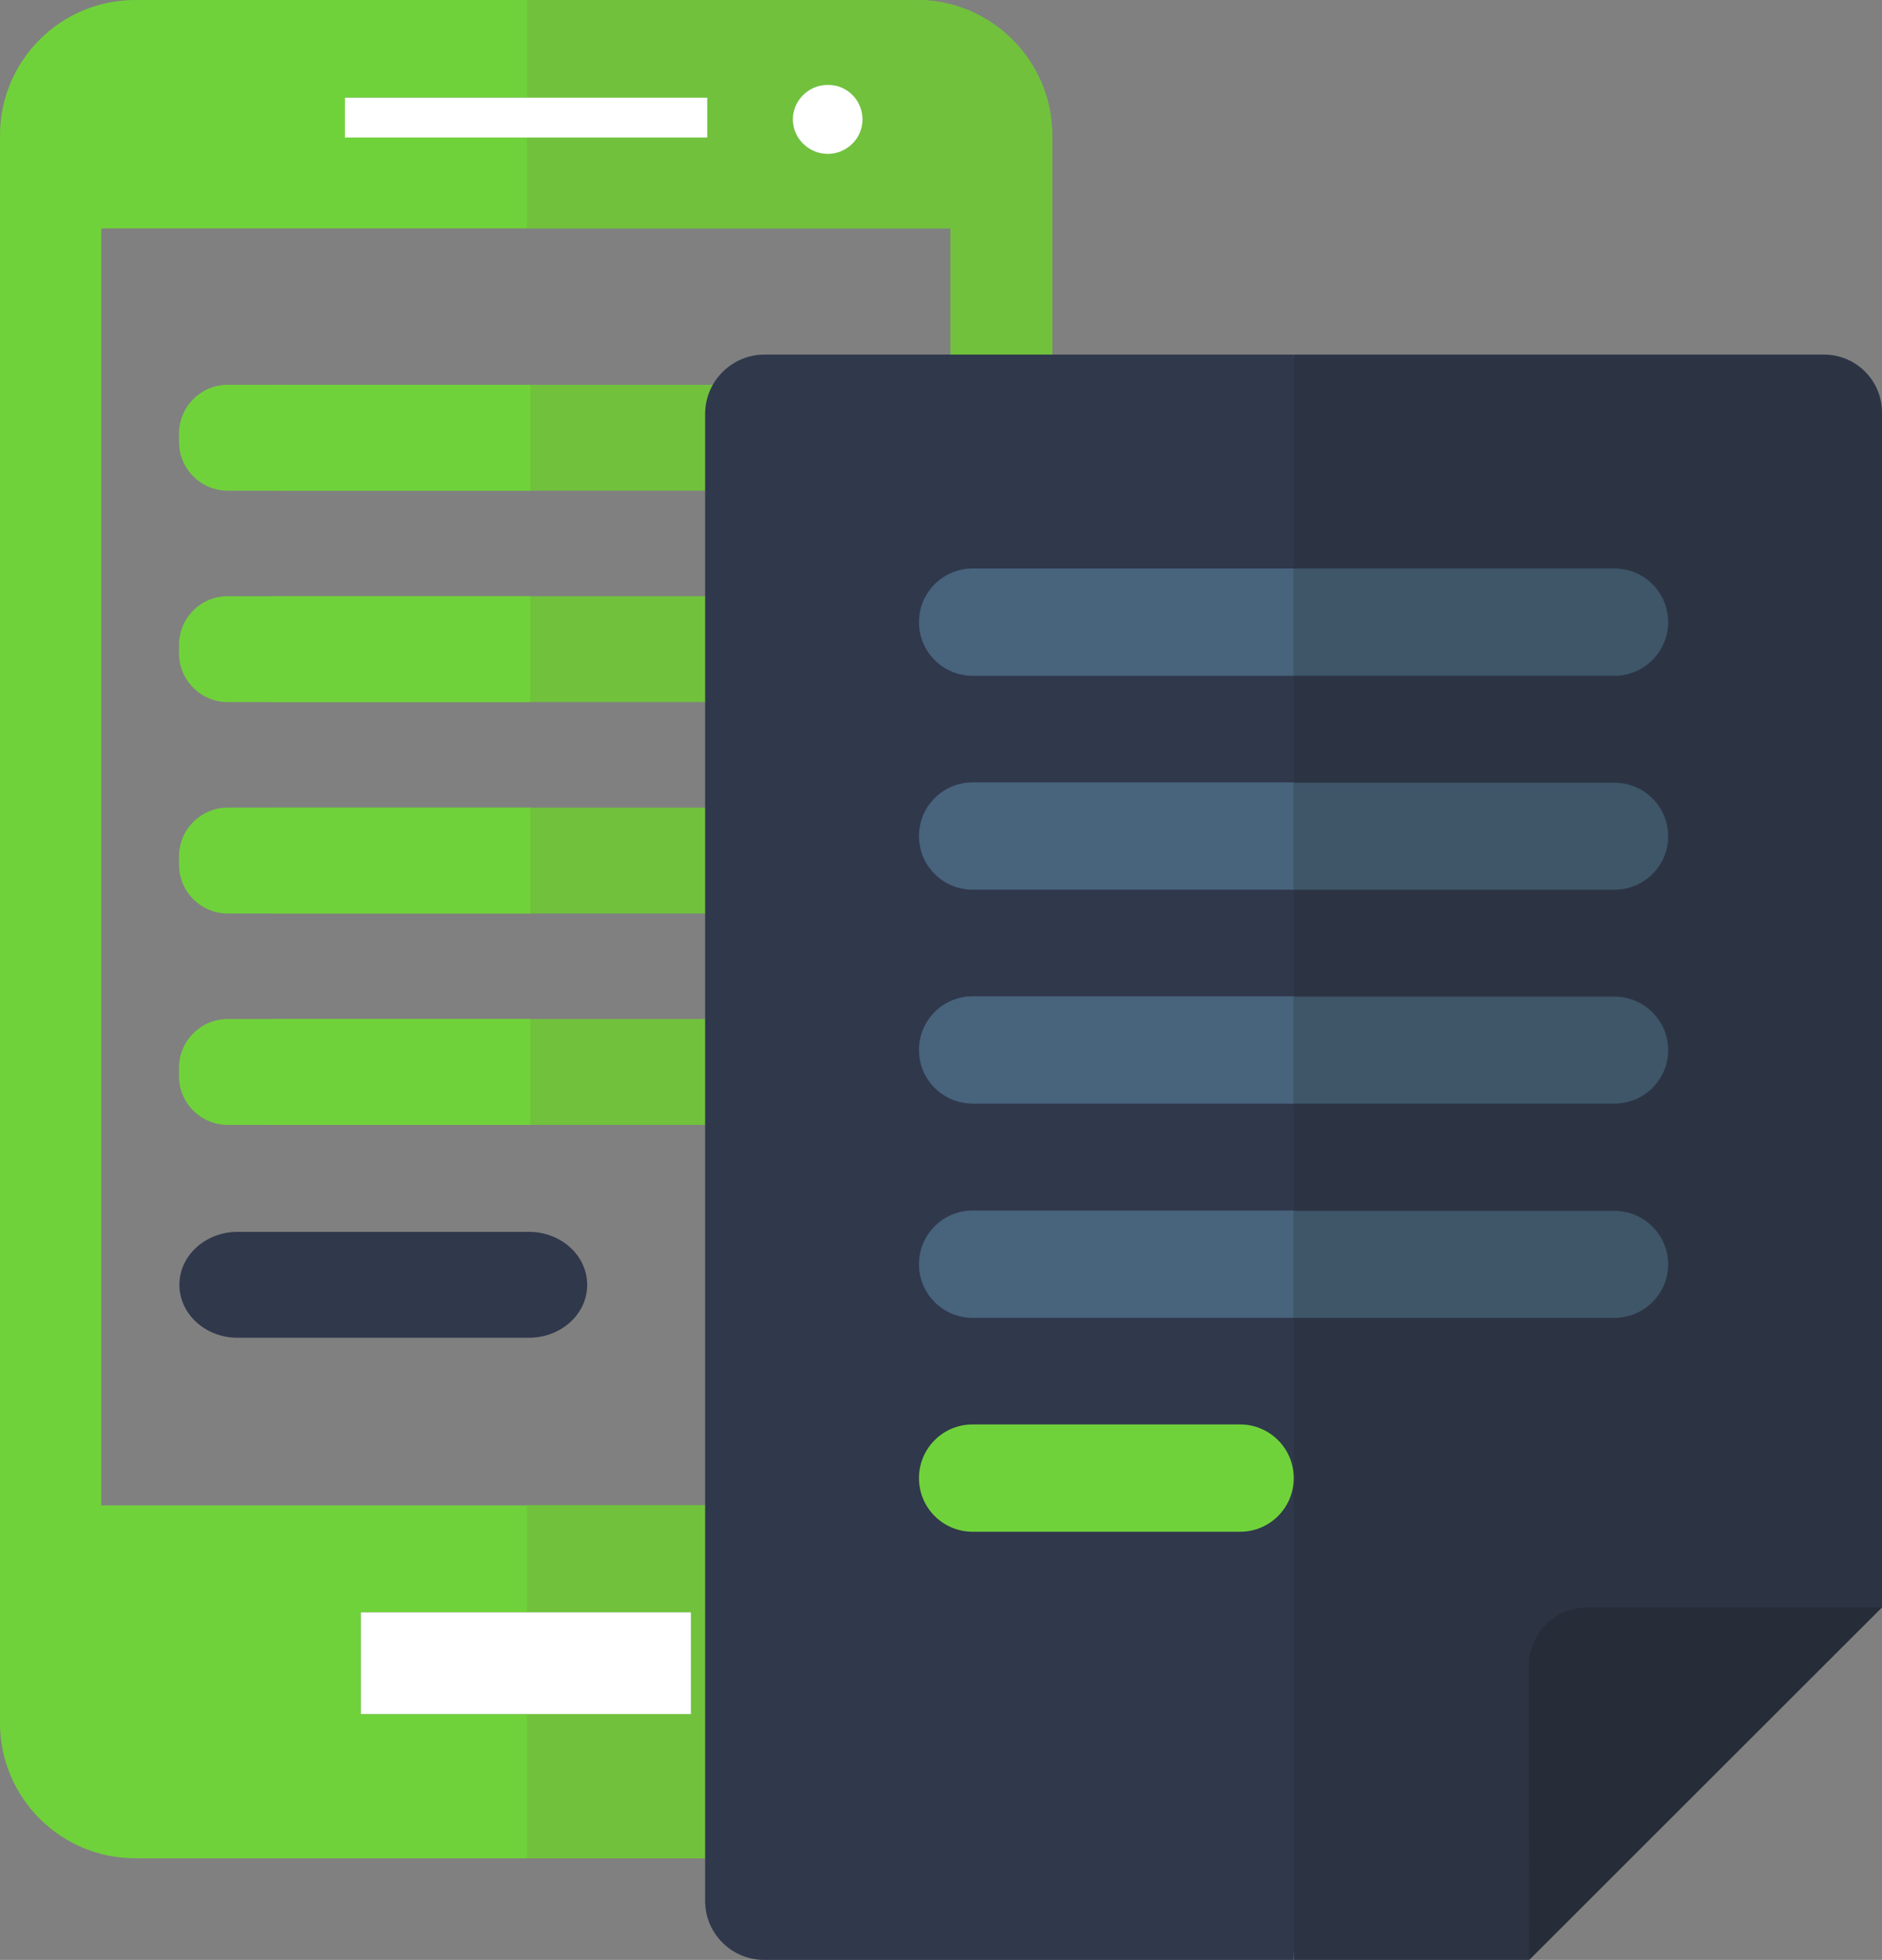 <?xml version="1.0" encoding="utf-8"?>
<!-- Generator: Adobe Illustrator 24.1.0, SVG Export Plug-In . SVG Version: 6.00 Build 0)  -->
<svg version="1.1" id="Layer_1" xmlns="http://www.w3.org/2000/svg" xmlns:xlink="http://www.w3.org/1999/xlink" x="0px" y="0px"
	 viewBox="0 0 529.8 551.6" style="enable-background:new 0 0 529.8 551.6;" xml:space="preserve">
<rect x="0" y="0" width="529.8" height="551.6" fill="#808080" stroke="none"/>
<style type="text/css">
	.st0{fill:#70D23A;}
	.st1{fill:#71C13D;}
	.st2{fill:#FFFFFF;}
	.st3{fill:#30384C;}
	.st4{fill:#2C3444;}
	.st5{fill:#262C38;}
	.st6{fill:#48637C;}
	.st7{fill:#3E5668;}
</style>
<g>
	<g>
		<path class="st0" d="M258.1,0h-220C17,0,0,17.1,0,38.1v446.8c0,21,17,38.1,38.1,38.1h220c21,0,38.1-17.1,38.1-38.1V38.1
			C296.2,17.1,279.1,0,258.1,0z M233,23.9c5.4,0,9.8,4.4,9.8,9.7c0,5.4-4.4,9.7-9.8,9.7c-5.4,0-9.8-4.4-9.8-9.7S227.6,23.9,233,23.9
			z M97.1,27.5h102l0,11.1h-102V27.5z M194.5,482.4h-92.9v-28.6h92.9V482.4z M267.6,423.7H28.5V64.3h239.1V423.7z"/>
		<path class="st1" d="M258.1,0H148.3v27.5h50.8l0,11.1h-50.8v25.6h119.3v359.4H148.3v30h46.2v28.6h-46.2V523h109.8
			c21,0,38.1-17.1,38.1-38.1V38.1C296.2,17.1,279.1,0,258.1,0z M233,43.3c-5.4,0-9.8-4.4-9.8-9.7s4.4-9.7,9.8-9.7
			c5.4,0,9.8,4.4,9.8,9.7C242.8,39,238.4,43.3,233,43.3z"/>
		<rect x="101.6" y="453.8" class="st2" width="92.9" height="28.6"/>
		<path class="st2" d="M242.8,33.6c0,5.4-4.4,9.7-9.8,9.7c-5.4,0-9.8-4.4-9.8-9.7s4.4-9.7,9.8-9.7C238.4,23.8,242.8,28.2,242.8,33.6
			z"/>
		<polygon class="st2" points="199.1,27.5 199.1,38.7 97.1,38.7 97.1,27.5 		"/>
		<g>
			<g id="XMLID_17_">
				<g>
					<path id="XMLID_18_" class="st1" d="M245.5,138.1H78.3c-15.4,0-27.9-6.7-27.9-14.9v0c0-8.2,12.5-14.9,27.9-14.9h167.2l8.2,4.4
						c10.9,5.8,10.9,15.2,0,21L245.5,138.1z"/>
				</g>
			</g>
			<g id="XMLID_15_">
				<g>
					<path id="XMLID_16_" class="st1" d="M245.5,197.6H78.3c-15.4,0-27.9-6.7-27.9-14.9v0c0-8.2,12.5-14.9,27.9-14.9h167.2l8.2,4.4
						c10.9,5.8,10.9,15.2,0,21L245.5,197.6z"/>
				</g>
			</g>
			<g id="XMLID_13_">
				<g>
					<path id="XMLID_14_" class="st1" d="M245.5,257.1H78.3c-15.4,0-27.9-6.7-27.9-14.9v0c0-8.2,12.5-14.9,27.9-14.9h167.2l8.2,4.4
						c10.9,5.8,10.9,15.2,0,21L245.5,257.1z"/>
				</g>
			</g>
			<g id="XMLID_11_">
				<g>
					<path id="XMLID_12_" class="st1" d="M245.5,316.6H78.3c-15.4,0-27.9-6.7-27.9-14.9v0c0-8.2,12.5-14.9,27.9-14.9h167.2l8.2,4.4
						c10.9,5.8,10.9,15.2,0,21L245.5,316.6z"/>
				</g>
			</g>
			<g id="XMLID_3_">
				<g>
					<path id="XMLID_4_" class="st3" d="M148.9,376.5h-82c-9.1,0-16.4-6.7-16.4-14.9v0c0-8.2,7.3-14.9,16.4-14.9h82
						c9.1,0,16.4,6.7,16.4,14.9v0C165.3,369.9,157.9,376.5,148.9,376.5z"/>
				</g>
			</g>
			<path class="st0" d="M149.2,138.1H64.1c-7.5,0-13.7-6.1-13.7-13.7V122c0-7.5,6.1-13.7,13.7-13.7h85.2V138.1z"/>
			<path class="st0" d="M149.2,197.6H64.1c-7.5,0-13.7-6.1-13.7-13.7v-2.4c0-7.5,6.1-13.7,13.7-13.7h85.2V197.6z"/>
			<path class="st0" d="M149.2,257.1H64.1c-7.5,0-13.7-6.1-13.7-13.7V241c0-7.5,6.1-13.7,13.7-13.7h85.2V257.1z"/>
			<path class="st0" d="M149.2,316.6H64.1c-7.5,0-13.7-6.1-13.7-13.7v-2.4c0-7.5,6.1-13.7,13.7-13.7h85.2V316.6z"/>
		</g>
	</g>
	<g id="XMLID_2477_">
		<path id="XMLID_2597_" class="st3" d="M198.5,116.5v418.5c0,9.2,7.5,16.6,16.6,16.6h149l15.1-225.8c0-0.1,0-0.2,0-0.3L364.2,99.8
			h-149C206,99.8,198.5,107.3,198.5,116.5z"/>
		<path id="XMLID_2595_" class="st4" d="M364.2,99.8v451.8h66.3l21.7-81l77.6-18.2V116.1c0-9-7.3-16.3-16.3-16.3H364.2L364.2,99.8z"
			/>
		<path id="XMLID_2506_" class="st5" d="M430.5,551.6c12.1-12.1,87.2-87.1,99.3-99.2h-83c-9,0-16.4,7.3-16.4,16.4L430.5,551.6z"/>
		<g id="XMLID_2509_">
			<g>
				<path id="XMLID_730_" class="st6" d="M364.2,190.2h-90.4c-8.3,0-15.1-6.7-15.1-15.1v0c0-8.3,6.7-15.1,15.1-15.1h90.4l4.4,4.4
					c5.9,5.9,5.9,15.4,0,21.3L364.2,190.2z"/>
			</g>
		</g>
		<g id="XMLID_2508_">
			<g>
				<path id="XMLID_185_" class="st6" d="M364.2,250.4h-90.4c-8.3,0-15.1-6.7-15.1-15.1v0c0-8.3,6.7-15.1,15.1-15.1h90.4l4.4,4.4
					c5.9,5.9,5.9,15.4,0,21.3L364.2,250.4z"/>
			</g>
		</g>
		<g id="XMLID_2507_">
			<g>
				<path id="XMLID_182_" class="st6" d="M364.2,310.6h-90.4c-8.3,0-15.1-6.7-15.1-15.1v0c0-8.3,6.7-15.1,15.1-15.1h90.4l4.4,4.4
					c5.9,5.9,5.9,15.4,0,21.3L364.2,310.6z"/>
			</g>
		</g>
		<g id="XMLID_2495_">
			<g>
				<path id="XMLID_180_" class="st6" d="M364.2,370.9h-90.4c-8.3,0-15.1-6.7-15.1-15.1v0c0-8.3,6.7-15.1,15.1-15.1h90.4l4.4,4.4
					c5.9,5.9,5.9,15.4,0,21.3L364.2,370.9z"/>
			</g>
		</g>
		<g id="XMLID_2609_">
			<g>
				<path id="XMLID_764_" class="st7" d="M454.5,190.2h-90.4V160h90.4c8.3,0,15.1,6.7,15.1,15.1v0
					C469.6,183.4,462.8,190.2,454.5,190.2z"/>
			</g>
		</g>
		<g id="XMLID_2604_">
			<g>
				<path id="XMLID_369_" class="st7" d="M454.5,250.4h-90.4v-30.1h90.4c8.3,0,15.1,6.7,15.1,15.1v0
					C469.6,243.7,462.8,250.4,454.5,250.4z"/>
			</g>
		</g>
		<g id="XMLID_2535_">
			<g>
				<path id="XMLID_366_" class="st7" d="M454.5,310.6h-90.4v-30.1h90.4c8.3,0,15.1,6.7,15.1,15.1v0
					C469.6,303.9,462.8,310.6,454.5,310.6z"/>
			</g>
		</g>
		<g id="XMLID_2318_">
			<g>
				<path id="XMLID_365_" class="st7" d="M454.5,370.9h-90.4v-30.1h90.4c8.3,0,15.1,6.7,15.1,15.1v0
					C469.6,364.1,462.8,370.9,454.5,370.9z"/>
			</g>
		</g>
		<g id="XMLID_2346_">
			<g>
				<path id="XMLID_692_" class="st0" d="M349.1,431.1h-75.3c-8.3,0-15.1-6.7-15.1-15.1v0c0-8.3,6.7-15.1,15.1-15.1h75.3
					c8.3,0,15.1,6.7,15.1,15.1v0C364.2,424.4,357.4,431.1,349.1,431.1z"/>
			</g>
		</g>
	</g>
</g>
</svg>
